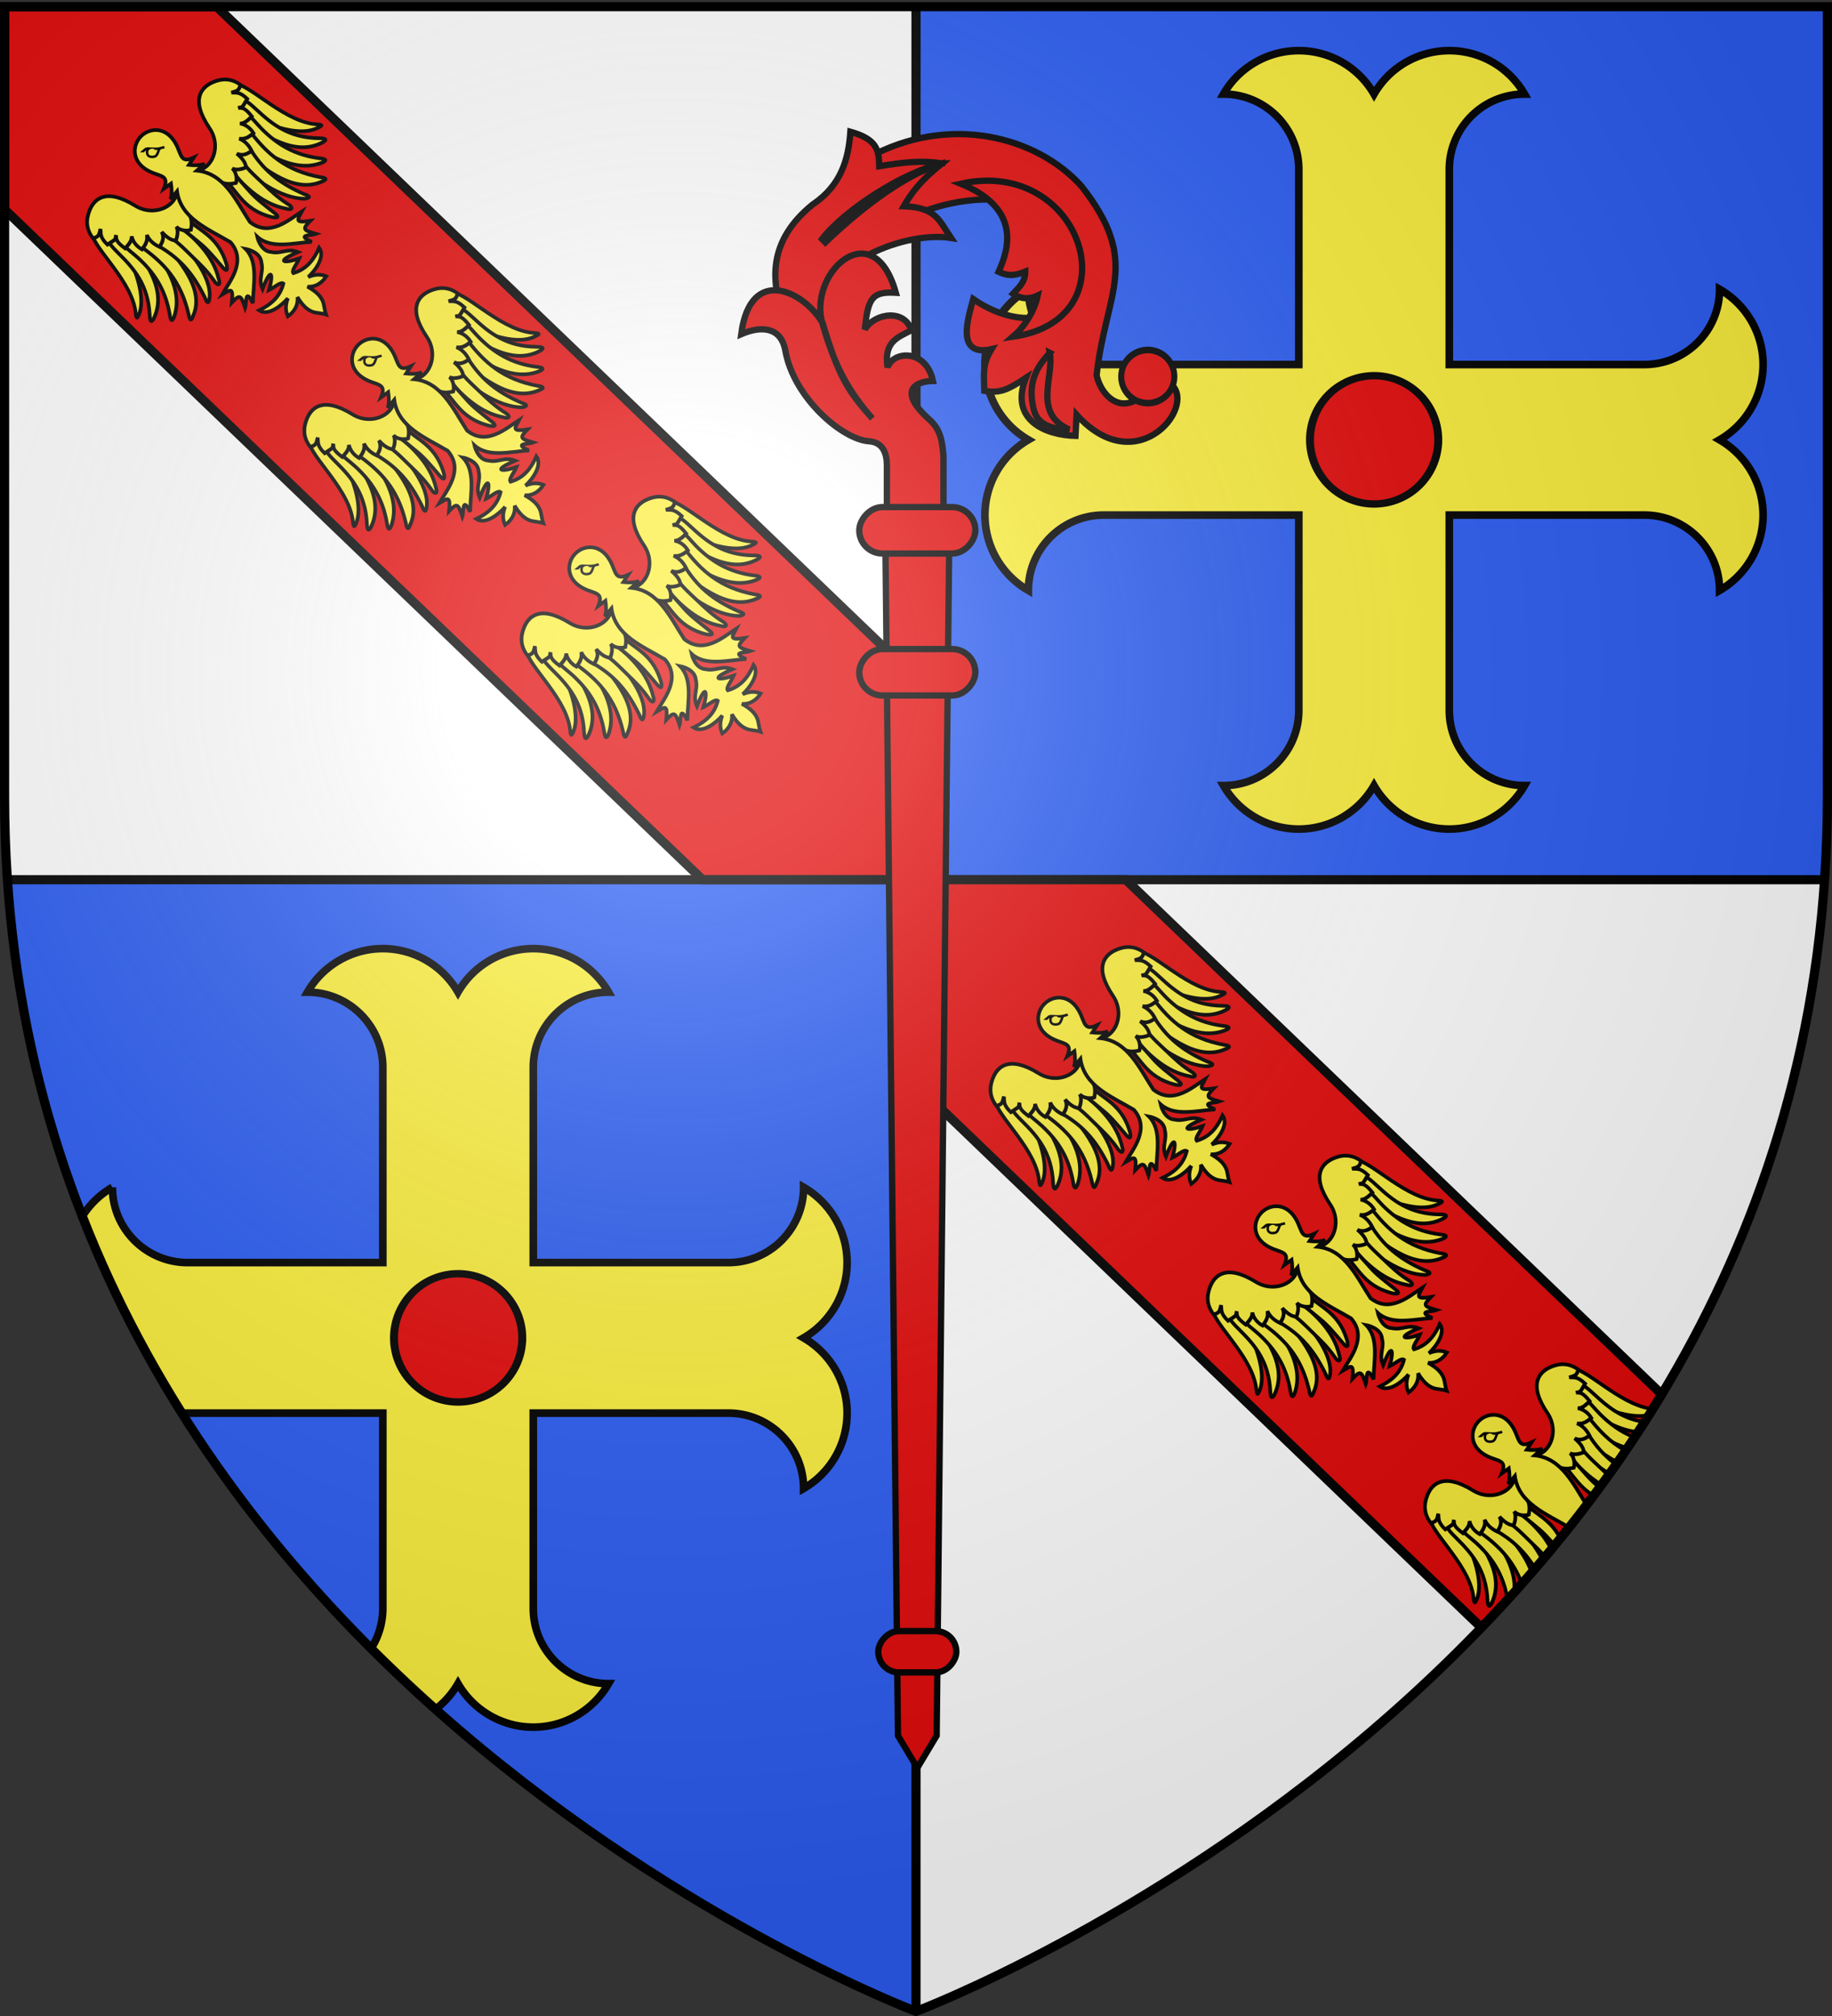<svg xmlns="http://www.w3.org/2000/svg" xmlns:xlink="http://www.w3.org/1999/xlink" width="600" height="660" version="1.0"><rect width="100%" height="100%" fill="#333333" stroke="none"/><desc>Flag of Canton of Valais (Wallis)</desc><defs><radialGradient xlink:href="#a" id="d" cx="221.445" cy="226.331" r="300" fx="221.445" fy="226.331" gradientTransform="matrix(1.353 0 0 1.349 -77.63 -85.747)" gradientUnits="userSpaceOnUse"/><linearGradient id="a"><stop offset="0" style="stop-color:white;stop-opacity:.314"/><stop offset=".19" style="stop-color:white;stop-opacity:.251"/><stop offset=".6" style="stop-color:#6b6b6b;stop-opacity:.125"/><stop offset="1" style="stop-color:black;stop-opacity:.125"/></linearGradient></defs><g style="display:inline"><path d="M300 2.188V288h297.563c.61-8.916.937-18.002.937-27.281V2.188z" style="fill:#2b5df2;fill-opacity:1;fill-rule:evenodd;stroke:none"/><path d="M2.438 288C20.604 553.343 300 658.5 300 658.5V288z" style="fill:#2b5df2;fill-opacity:1;stroke:none"/><path d="M597.563 288C579.396 553.343 300 658.5 300 658.5V288z" style="fill:#fff;fill-opacity:1;stroke:none"/><path d="M300 2.188V288H2.438a399 399 0 0 1-.938-27.281V2.188z" style="fill:#fff;fill-opacity:1;fill-rule:evenodd;stroke:none"/><path d="M1.5 2.188v66.375L230.094 288H300v-65.969L70.969 2.188z" style="fill:#e20909;fill-opacity:1;stroke:#000;stroke-opacity:1;stroke-width:3;stroke-miterlimit:4;stroke-dasharray:none"/><path d="M298.5 1.5h3v657h-3z" style="fill:#000;fill-opacity:1;stroke:none"/><path d="M-289.5 2.438h3v595.126h-3z" style="fill:#000;fill-opacity:1;stroke:none" transform="rotate(-90)"/><g id="b" style="fill:#fcef3c"><g style="stroke-width:8.55;stroke-miterlimit:4;stroke-dasharray:none;fill:#fcef3c"><path d="M64.753 130.195c-30.57 18.186-18.842 136.546-66.38 198.156-6.59 8.94-20.31 20.336-1.886 13.52C57.22 319.605 106.65 185.46 99.882 119.85c-5.265.003-14.913-.358-20.226.01-8.797 3.445-6.105 6.89-14.903 10.337z" style="fill:#fcef3c;fill-opacity:1;fill-rule:evenodd;stroke:#000;stroke-width:8.55;stroke-linecap:butt;stroke-linejoin:miter;stroke-miterlimit:4;stroke-opacity:1;stroke-dasharray:none" transform="rotate(-46.17 201.208 -27.179)scale(.137 .144)"/><path d="M76.119 164.731c-7.352 12.734-7.879 33.016-8.16 47.917-.903 48.047-4.61 97.353-55.148 148.135-11.749 11.889-9.785 15.11 3.797 10.938 81.06-27.275 79.942-129.285 105.83-186.346-1.95-12.183-.825-24.016-8.719-31.72-5.233.578-10.455.547-15.695 1.492-8.37 4.384-13.536 5.2-21.905 9.584z" style="fill:#fcef3c;fill-opacity:1;fill-rule:evenodd;stroke:#000;stroke-width:8.55;stroke-linecap:butt;stroke-linejoin:miter;stroke-miterlimit:4;stroke-opacity:1;stroke-dasharray:none" transform="rotate(-46.17 201.208 -27.179)scale(.137 .144)"/><path d="M91.595 194.577c-3.159 22.158.525 39.568.894 57.793.944 46.488-7.925 92.412-45.346 140.23-10.372 12.47-8.206 15.42 4.579 10.259 73.843-32.845 81.052-136.337 90.795-193.627-2.896-11.618-8.027-22.702-16.299-29.494-5.012.992-10.062 1.396-15.05 2.744-7.728 4.934-11.845 7.16-19.573 12.095z" style="fill:#fcef3c;fill-opacity:1;fill-rule:evenodd;stroke:#000;stroke-width:8.55;stroke-linecap:butt;stroke-linejoin:miter;stroke-miterlimit:4;stroke-opacity:1;stroke-dasharray:none" transform="rotate(-46.17 201.208 -27.179)scale(.137 .144)"/><path d="M115.9 234.22c10.976 65.466 8.65 122.453-36.955 188.818-9.779 12.397-7.597 15.214 4.715 9.868 72.87-23.87 73.06-132.436 81.096-188.436-3.111-11.232-3.871-21.89-12.092-28.29-4.852 1.091-9.757 1.612-14.578 3.05z" style="fill:#fcef3c;fill-opacity:1;fill-rule:evenodd;stroke:#000;stroke-width:8.55;stroke-linecap:butt;stroke-linejoin:miter;stroke-miterlimit:4;stroke-opacity:1;stroke-dasharray:none" transform="rotate(-46.17 201.208 -27.179)scale(.137 .144)"/><path d="M145.385 260.455c15.012 55.57 13.138 101.07-10.532 162.66-7.305 13.998-4.638 16.36 6.467 8.821 41.415-28.883 53.113-118.47 47.607-172.4-3.97-15.127-9.324-17.62-23.427-23.653-4.565 1.974-9.288 3.397-13.757 5.705-5.492 7.963-8.916 6.526-6.358 18.867z" style="fill:#fcef3c;fill-opacity:1;fill-rule:evenodd;stroke:#000;stroke-width:8.55;stroke-linecap:butt;stroke-linejoin:miter;stroke-miterlimit:4;stroke-opacity:1;stroke-dasharray:none" transform="rotate(-46.17 201.208 -27.179)scale(.137 .144)"/><path d="M177.878 259.733c8.602 25.74 6.6 52.31 6.524 81.046-.055 21.311.027 43.802-4.9 68.04-5.816 22.334 5.082 18.525 9.785 8.441 30.113-43.94 31.462-95.718 26.351-151-.329-7.855 4.722-17.086-18.13-31.568-17.735 4.665-24.927 9.1-19.63 25.041z" style="fill:#fcef3c;fill-opacity:1;fill-rule:evenodd;stroke:#000;stroke-width:8.55;stroke-linecap:butt;stroke-linejoin:miter;stroke-miterlimit:4;stroke-opacity:1;stroke-dasharray:none" transform="rotate(-46.17 201.208 -27.179)scale(.137 .144)"/><path d="M207.92 258.691c10.728 21.195 9.548 42.77 12.286 70.283 2.11 21.206-.937 46.28-3.376 70.893-3.516 22.81 4.206 16.516 10.592 7.404 39.845-66.349 6.106-104.47 14.663-158.702-4.382-9.942-7.91-23.271-29.16-7.13z" style="fill:#fcef3c;fill-opacity:1;fill-rule:evenodd;stroke:#000;stroke-width:8.55;stroke-linecap:butt;stroke-linejoin:miter;stroke-miterlimit:4;stroke-opacity:1;stroke-dasharray:none" transform="rotate(-46.17 201.208 -27.179)scale(.137 .144)"/><path d="M289.72 190.31c-27.501 52.036-99.653 28.874-111.944-25.44-17.956-79.347-58.478-77.644-84.068-67.718-21.95 8.514-37.906 23.431-41.978 49.233 13.746 9.08 18.711 2.338 28.213-2.004-7.585 8.55-15.145 11.38-15.35 35.77 28.439 6.72 20.69 4.391 30.65-.634-8.172 7.533-11.045 11.614-7.985 35.522 21.116.374 27.312-3.604 31.928-8.231-8.225 11.838-8.984 25.516-5.752 37.466 16.706-1.374 25.44-4.8 33.175-14.758-4.877 11.515-5.19 24.305.254 39.495 13.844-1.978 24.484-6.584 29.48-19.737-.982 17.231.958 28.616 8.712 36.906 10.013-4.396 21.7-11.502 24.527-21.338-1.09 13.167 11.089 25.809 18.649 29.153 9.76-5.926 20.85-14.743 23.868-28.005 20.713-22.69 15.824-22.662 55.8-14.525-3.335-18.006-9.912-46.141-18.18-61.155z" style="fill:#fcef3c;fill-opacity:1;fill-rule:evenodd;stroke:#000;stroke-width:8.55;stroke-linecap:butt;stroke-linejoin:miter;stroke-miterlimit:4;stroke-opacity:1;stroke-dasharray:none" transform="rotate(-46.17 201.208 -27.179)scale(.137 .144)"/></g><g style="stroke-width:8.55;stroke-miterlimit:4;stroke-dasharray:none;fill:#fcef3c"><path d="M64.753 130.195c-30.57 18.186-18.842 136.546-66.38 198.156-6.59 8.94-20.31 20.336-1.886 13.52C62.327 322.16 106.65 185.46 99.882 119.85c-5.265.003-14.913-.358-20.226.01-8.797 3.445-6.105 6.89-14.903 10.337z" style="fill:#fcef3c;fill-opacity:1;fill-rule:evenodd;stroke:#000;stroke-width:8.55;stroke-linecap:butt;stroke-linejoin:miter;stroke-miterlimit:4;stroke-opacity:1;stroke-dasharray:none" transform="rotate(133.83 53.511 67.89)scale(.137 -.144)"/><path d="M76.119 164.731c-7.352 12.734-7.879 33.016-8.16 47.917-.903 48.047-4.61 97.353-55.148 148.135-11.749 11.889-9.785 15.11 3.797 10.938 81.06-27.275 79.942-129.285 105.83-186.346-1.95-12.183-.825-24.016-8.719-31.72-5.233.578-10.455.547-15.695 1.492-8.37 4.384-13.536 5.2-21.905 9.584z" style="fill:#fcef3c;fill-opacity:1;fill-rule:evenodd;stroke:#000;stroke-width:8.55;stroke-linecap:butt;stroke-linejoin:miter;stroke-miterlimit:4;stroke-opacity:1;stroke-dasharray:none" transform="rotate(133.83 53.511 67.89)scale(.137 -.144)"/><path d="M91.595 194.577c-3.159 22.158.525 39.568.894 57.793.944 46.488-7.925 92.412-45.346 140.23-10.372 12.47-8.206 15.42 4.579 10.259 73.843-32.845 81.052-136.337 90.795-193.627-2.896-11.618-8.027-22.702-16.299-29.494-5.012.992-10.062 1.396-15.05 2.744-7.728 4.934-11.845 7.16-19.573 12.095z" style="fill:#fcef3c;fill-opacity:1;fill-rule:evenodd;stroke:#000;stroke-width:8.55;stroke-linecap:butt;stroke-linejoin:miter;stroke-miterlimit:4;stroke-opacity:1;stroke-dasharray:none" transform="rotate(133.83 53.511 67.89)scale(.137 -.144)"/><path d="M115.9 234.22c10.976 65.466 8.65 122.453-36.955 188.818-9.779 12.397-7.597 15.214 4.715 9.868 74.147-28.977 73.06-132.436 81.096-188.436-3.111-11.232-3.871-21.89-12.092-28.29-4.852 1.091-9.757 1.612-14.578 3.05z" style="fill:#fcef3c;fill-opacity:1;fill-rule:evenodd;stroke:#000;stroke-width:8.55;stroke-linecap:butt;stroke-linejoin:miter;stroke-miterlimit:4;stroke-opacity:1;stroke-dasharray:none" transform="rotate(133.83 53.511 67.89)scale(.137 -.144)"/><path d="M145.385 260.455c15.012 55.57 13.138 101.07-10.532 162.66-7.305 13.998-4.638 16.36 6.467 8.821 38.862-37.819 53.113-118.47 47.607-172.4-3.97-15.127-9.324-17.62-23.427-23.653-4.565 1.974-9.288 3.397-13.757 5.705-5.492 7.963-8.916 6.526-6.358 18.867z" style="fill:#fcef3c;fill-opacity:1;fill-rule:evenodd;stroke:#000;stroke-width:8.55;stroke-linecap:butt;stroke-linejoin:miter;stroke-miterlimit:4;stroke-opacity:1;stroke-dasharray:none" transform="rotate(133.83 53.511 67.89)scale(.137 -.144)"/><path d="M177.878 259.733c8.602 25.74 6.6 52.31 6.524 81.046-.055 21.311.027 43.802-4.9 68.04-5.816 22.334 5.082 18.525 9.785 8.441 30.113-43.94 31.462-95.718 26.351-151-.329-7.855 4.722-17.086-18.13-31.568-17.735 4.665-24.927 9.1-19.63 25.041z" style="fill:#fcef3c;fill-opacity:1;fill-rule:evenodd;stroke:#000;stroke-width:8.55;stroke-linecap:butt;stroke-linejoin:miter;stroke-miterlimit:4;stroke-opacity:1;stroke-dasharray:none" transform="rotate(133.83 53.511 67.89)scale(.137 -.144)"/><path d="M207.92 258.691c10.728 21.195 9.548 42.77 12.286 70.283 2.11 21.206-.937 46.28-3.376 70.893-3.516 22.81 4.206 16.516 10.592 7.404 39.845-66.349 6.106-104.47 14.663-158.702-4.382-9.942-7.91-23.271-29.16-7.13z" style="fill:#fcef3c;fill-opacity:1;fill-rule:evenodd;stroke:#000;stroke-width:8.55;stroke-linecap:butt;stroke-linejoin:miter;stroke-miterlimit:4;stroke-opacity:1;stroke-dasharray:none" transform="rotate(133.83 53.511 67.89)scale(.137 -.144)"/><path d="M289.72 190.31c-27.501 52.036-99.653 28.874-111.944-25.44-17.956-79.347-58.478-77.644-84.068-67.718-21.95 8.514-37.906 23.431-41.978 49.233 13.746 9.08 18.711 2.338 28.213-2.004-7.585 8.55-15.145 11.38-15.35 35.77 28.439 6.72 20.69 4.391 30.65-.634-8.172 7.533-11.045 11.614-7.985 35.522 21.116.374 27.312-3.604 31.928-8.231-8.225 11.838-8.984 25.516-5.752 37.466 16.706-1.374 25.44-4.8 33.175-14.758-4.877 11.515-5.19 24.305.254 39.495 13.844-1.978 24.484-6.584 29.48-19.737-.982 17.231.958 28.616 8.712 36.906 10.013-4.396 21.7-11.502 24.527-21.338-1.09 13.167 11.089 25.809 18.649 29.153 9.76-5.926 20.85-14.743 23.868-28.005 20.713-22.69 15.824-22.662 55.8-14.525-3.335-18.006-9.912-46.141-18.18-61.155z" style="fill:#fcef3c;fill-opacity:1;fill-rule:evenodd;stroke:#000;stroke-width:8.55;stroke-linecap:butt;stroke-linejoin:miter;stroke-miterlimit:4;stroke-opacity:1;stroke-dasharray:none" transform="rotate(133.83 53.511 67.89)scale(.137 -.144)"/></g><path d="M-76.27 268.586c0-3.57 2.798-7.276 7.848-6.695 5.31.611 7.384 4.937 9.446-.383l.522 2.834c1-.76 2.71-2.198 3.434-3.812l-.27 3.37c7.1-5.572 15.874-1.85 24.162.094 8.227-.735 8.727-9.422 9.907-14.29.836 2.865.809 4.649 4.115.339-.024 3.84.396 3.836 4.355 1.76-.649 1.387-4.829 4.877.764 2.87-4.114 4.42-7.952 11-14.064 11.155 0 0 4.153 2.768 6.824.395 2.931-1.826 2.738-4.534 6.294-6.022-3.144 7.469-.802 6.127 1.765 1.234.705 1.827.817 4.677 1.923 4.788 1.838-3.256 2.198-6.8.335-11.844 3.51.608 4.26 6.21 4.08 9.378.741-1.803 1.958-3.418 4.08-4.259.519 2.598-.112 5.127-2.102 6.725 3.144-.86 5.31-.8 7.086.032 1.074.503 2.15 1.588 3.634 2.331-1.485.743-2.56 1.828-3.634 2.332-1.777.832-3.942.89-7.086.031 1.99 1.598 2.62 4.127 2.102 6.725-2.122-.841-3.339-2.456-4.08-4.259.18 3.168-.57 8.77-4.08 9.378 1.863-5.043 1.503-8.587-.335-11.844-1.106.111-1.218 2.962-1.923 4.788-2.567-4.893-4.91-6.234-1.765 1.235-3.556-1.489-3.363-4.197-6.294-6.023-2.671-2.372-6.824.395-6.824.395 6.112.155 9.95 6.735 14.064 11.155-5.593-2.006-1.413 1.483-.764 2.871-3.96-2.076-4.38-2.08-4.355 1.76-3.306-4.31-3.279-2.527-4.115.338-1.18-4.868-1.68-13.555-9.907-14.29-8.288 1.945-17.062 5.666-24.161.095l.269 3.37c-.723-1.614-2.434-3.052-3.434-3.813l-.522 2.835c-2.062-5.32-4.136-.995-9.446-.384-5.05.58-7.849-3.124-7.847-6.695z" style="fill:#fcef3c;fill-opacity:1;fill-rule:evenodd;stroke:#000;stroke-width:1.2;stroke-linecap:butt;stroke-linejoin:miter;stroke-miterlimit:4;stroke-opacity:1;stroke-dasharray:none" transform="rotate(43.83 213.852 431.282)"/><g style="stroke-width:8.55;stroke-miterlimit:4;stroke-dasharray:none;fill:#fcef3c"><path d="M282.637 91.79c5.483.586 7.78-.601 12.433 3.717 8.4 9.206 14.09 15.79 20.014 19.19 3.74 2.145 6.608 3.708 9.515 5.424-1.216-.66-6.902-4.09-9.644-5.37-4.764-.656-15.59 8.01-22.359 4.48-10.9-5.688-14.837-17.385 2.152-23.572-.197-1.455-5.154-3.743-12.111-3.869z" style="fill:#fcef3c;fill-opacity:1;fill-rule:evenodd;stroke:#000;stroke-width:5.7;stroke-linecap:butt;stroke-linejoin:miter;stroke-miterlimit:4;stroke-opacity:1;stroke-dasharray:none" transform="rotate(-46.17 201.04 -27.573)scale(.137 .144)"/><path d="M293.657 113.087c-3.766-1.501-5.433-5.401-3.72-8.705 1.711-3.303 6.728-5.76 9.923-3.264 3.057 2.388 5.388 5.458 3.721 8.705-1.658 3.23-5.925 4.705-9.66 3.364" style="fill:#fcef3c;fill-opacity:1;fill-rule:evenodd;stroke:none" transform="rotate(-46.17 201.04 -27.573)scale(.137 .144)"/></g></g><use xlink:href="#b" width="600" height="660" transform="translate(-71.14 -68.292)"/><use xlink:href="#b" width="600" height="660" transform="translate(71.14 68.292)"/><path d="M300 288v67.094l185.156 177.75c21.371-22.207 41.678-47.59 59.063-76.375L368.719 288z" style="fill:#e20909;fill-opacity:1;stroke:#000;stroke-opacity:1;stroke-width:3;stroke-miterlimit:4;stroke-dasharray:none"/><g id="c" style="fill:#fcef3c"><g style="stroke-width:8.55;stroke-miterlimit:4;stroke-dasharray:none;fill:#fcef3c"><path d="M64.753 130.195c-30.57 18.186-18.842 136.546-66.38 198.156-6.59 8.94-20.31 20.336-1.886 13.52C57.22 319.605 106.65 185.46 99.882 119.85c-5.265.003-14.913-.358-20.226.01-8.797 3.445-6.105 6.89-14.903 10.337z" style="fill:#fcef3c;fill-opacity:1;fill-rule:evenodd;stroke:#000;stroke-width:8.55;stroke-linecap:butt;stroke-linejoin:miter;stroke-miterlimit:4;stroke-opacity:1;stroke-dasharray:none" transform="rotate(-46.17 682.334 -232.248)scale(.137 .144)"/><path d="M76.119 164.731c-7.352 12.734-7.879 33.016-8.16 47.917-.903 48.047-4.61 97.353-55.148 148.135-11.749 11.889-9.785 15.11 3.797 10.938 81.06-27.275 79.942-129.285 105.83-186.346-1.95-12.183-.825-24.016-8.719-31.72-5.233.578-10.455.547-15.695 1.492-8.37 4.384-13.536 5.2-21.905 9.584z" style="fill:#fcef3c;fill-opacity:1;fill-rule:evenodd;stroke:#000;stroke-width:8.55;stroke-linecap:butt;stroke-linejoin:miter;stroke-miterlimit:4;stroke-opacity:1;stroke-dasharray:none" transform="rotate(-46.17 682.334 -232.248)scale(.137 .144)"/><path d="M91.595 194.577c-3.159 22.158.525 39.568.894 57.793.944 46.488-7.925 92.412-45.346 140.23-10.372 12.47-8.206 15.42 4.579 10.259 73.843-32.845 81.052-136.337 90.795-193.627-2.896-11.618-8.027-22.702-16.299-29.494-5.012.992-10.062 1.396-15.05 2.744-7.728 4.934-11.845 7.16-19.573 12.095z" style="fill:#fcef3c;fill-opacity:1;fill-rule:evenodd;stroke:#000;stroke-width:8.55;stroke-linecap:butt;stroke-linejoin:miter;stroke-miterlimit:4;stroke-opacity:1;stroke-dasharray:none" transform="rotate(-46.17 682.334 -232.248)scale(.137 .144)"/><path d="M115.9 234.22c10.976 65.466 8.65 122.453-36.955 188.818-9.779 12.397-7.597 15.214 4.715 9.868 72.87-23.87 73.06-132.436 81.096-188.436-3.111-11.232-3.871-21.89-12.092-28.29-4.852 1.091-9.757 1.612-14.578 3.05z" style="fill:#fcef3c;fill-opacity:1;fill-rule:evenodd;stroke:#000;stroke-width:8.55;stroke-linecap:butt;stroke-linejoin:miter;stroke-miterlimit:4;stroke-opacity:1;stroke-dasharray:none" transform="rotate(-46.17 682.334 -232.248)scale(.137 .144)"/><path d="M145.385 260.455c15.012 55.57 13.138 101.07-10.532 162.66-7.305 13.998-4.638 16.36 6.467 8.821 41.415-28.883 53.113-118.47 47.607-172.4-3.97-15.127-9.324-17.62-23.427-23.653-4.565 1.974-9.288 3.397-13.757 5.705-5.492 7.963-8.916 6.526-6.358 18.867z" style="fill:#fcef3c;fill-opacity:1;fill-rule:evenodd;stroke:#000;stroke-width:8.55;stroke-linecap:butt;stroke-linejoin:miter;stroke-miterlimit:4;stroke-opacity:1;stroke-dasharray:none" transform="rotate(-46.17 682.334 -232.248)scale(.137 .144)"/><path d="M177.878 259.733c8.602 25.74 6.6 52.31 6.524 81.046-.055 21.311.027 43.802-4.9 68.04-5.816 22.334 5.082 18.525 9.785 8.441 30.113-43.94 31.462-95.718 26.351-151-.329-7.855 4.722-17.086-18.13-31.568-17.735 4.665-24.927 9.1-19.63 25.041z" style="fill:#fcef3c;fill-opacity:1;fill-rule:evenodd;stroke:#000;stroke-width:8.55;stroke-linecap:butt;stroke-linejoin:miter;stroke-miterlimit:4;stroke-opacity:1;stroke-dasharray:none" transform="rotate(-46.17 682.334 -232.248)scale(.137 .144)"/><path d="M207.92 258.691c10.728 21.195 9.548 42.77 12.286 70.283 2.11 21.206-.937 46.28-3.376 70.893-3.516 22.81 4.206 16.516 10.592 7.404 39.845-66.349 6.106-104.47 14.663-158.702-4.382-9.942-7.91-23.271-29.16-7.13z" style="fill:#fcef3c;fill-opacity:1;fill-rule:evenodd;stroke:#000;stroke-width:8.55;stroke-linecap:butt;stroke-linejoin:miter;stroke-miterlimit:4;stroke-opacity:1;stroke-dasharray:none" transform="rotate(-46.17 682.334 -232.248)scale(.137 .144)"/><path d="M289.72 190.31c-27.501 52.036-99.653 28.874-111.944-25.44-17.956-79.347-58.478-77.644-84.068-67.718-21.95 8.514-37.906 23.431-41.978 49.233 13.746 9.08 18.711 2.338 28.213-2.004-7.585 8.55-15.145 11.38-15.35 35.77 28.439 6.72 20.69 4.391 30.65-.634-8.172 7.533-11.045 11.614-7.985 35.522 21.116.374 27.312-3.604 31.928-8.231-8.225 11.838-8.984 25.516-5.752 37.466 16.706-1.374 25.44-4.8 33.175-14.758-4.877 11.515-5.19 24.305.254 39.495 13.844-1.978 24.484-6.584 29.48-19.737-.982 17.231.958 28.616 8.712 36.906 10.013-4.396 21.7-11.502 24.527-21.338-1.09 13.167 11.089 25.809 18.649 29.153 9.76-5.926 20.85-14.743 23.868-28.005 20.713-22.69 15.824-22.662 55.8-14.525-3.335-18.006-9.912-46.141-18.18-61.155z" style="fill:#fcef3c;fill-opacity:1;fill-rule:evenodd;stroke:#000;stroke-width:8.55;stroke-linecap:butt;stroke-linejoin:miter;stroke-miterlimit:4;stroke-opacity:1;stroke-dasharray:none" transform="rotate(-46.17 682.334 -232.248)scale(.137 .144)"/></g><g style="stroke-width:8.55;stroke-miterlimit:4;stroke-dasharray:none;fill:#fcef3c"><path d="M64.753 130.195c-30.57 18.186-18.842 136.546-66.38 198.156-6.59 8.94-20.31 20.336-1.886 13.52C62.327 322.16 106.65 185.46 99.882 119.85c-5.265.003-14.913-.358-20.226.01-8.797 3.445-6.105 6.89-14.903 10.337z" style="fill:#fcef3c;fill-opacity:1;fill-rule:evenodd;stroke:#000;stroke-width:8.55;stroke-linecap:butt;stroke-linejoin:miter;stroke-miterlimit:4;stroke-opacity:1;stroke-dasharray:none" transform="rotate(133.83 140.917 272.958)scale(.137 -.144)"/><path d="M76.119 164.731c-7.352 12.734-7.879 33.016-8.16 47.917-.903 48.047-4.61 97.353-55.148 148.135-11.749 11.889-9.785 15.11 3.797 10.938 81.06-27.275 79.942-129.285 105.83-186.346-1.95-12.183-.825-24.016-8.719-31.72-5.233.578-10.455.547-15.695 1.492-8.37 4.384-13.536 5.2-21.905 9.584z" style="fill:#fcef3c;fill-opacity:1;fill-rule:evenodd;stroke:#000;stroke-width:8.55;stroke-linecap:butt;stroke-linejoin:miter;stroke-miterlimit:4;stroke-opacity:1;stroke-dasharray:none" transform="rotate(133.83 140.917 272.958)scale(.137 -.144)"/><path d="M91.595 194.577c-3.159 22.158.525 39.568.894 57.793.944 46.488-7.925 92.412-45.346 140.23-10.372 12.47-8.206 15.42 4.579 10.259 73.843-32.845 81.052-136.337 90.795-193.627-2.896-11.618-8.027-22.702-16.299-29.494-5.012.992-10.062 1.396-15.05 2.744-7.728 4.934-11.845 7.16-19.573 12.095z" style="fill:#fcef3c;fill-opacity:1;fill-rule:evenodd;stroke:#000;stroke-width:8.55;stroke-linecap:butt;stroke-linejoin:miter;stroke-miterlimit:4;stroke-opacity:1;stroke-dasharray:none" transform="rotate(133.83 140.917 272.958)scale(.137 -.144)"/><path d="M115.9 234.22c10.976 65.466 8.65 122.453-36.955 188.818-9.779 12.397-7.597 15.214 4.715 9.868 74.147-28.977 73.06-132.436 81.096-188.436-3.111-11.232-3.871-21.89-12.092-28.29-4.852 1.091-9.757 1.612-14.578 3.05z" style="fill:#fcef3c;fill-opacity:1;fill-rule:evenodd;stroke:#000;stroke-width:8.55;stroke-linecap:butt;stroke-linejoin:miter;stroke-miterlimit:4;stroke-opacity:1;stroke-dasharray:none" transform="rotate(133.83 140.917 272.958)scale(.137 -.144)"/><path d="M145.385 260.455c15.012 55.57 13.138 101.07-10.532 162.66-7.305 13.998-4.638 16.36 6.467 8.821 38.862-37.819 53.113-118.47 47.607-172.4-3.97-15.127-9.324-17.62-23.427-23.653-4.565 1.974-9.288 3.397-13.757 5.705-5.492 7.963-8.916 6.526-6.358 18.867z" style="fill:#fcef3c;fill-opacity:1;fill-rule:evenodd;stroke:#000;stroke-width:8.55;stroke-linecap:butt;stroke-linejoin:miter;stroke-miterlimit:4;stroke-opacity:1;stroke-dasharray:none" transform="rotate(133.83 140.917 272.958)scale(.137 -.144)"/><path d="M177.878 259.733c8.602 25.74 6.6 52.31 6.524 81.046-.055 21.311.027 43.802-4.9 68.04-5.816 22.334 5.082 18.525 9.785 8.441 30.113-43.94 31.462-95.718 26.351-151-.329-7.855 4.722-17.086-18.13-31.568-17.735 4.665-24.927 9.1-19.63 25.041z" style="fill:#fcef3c;fill-opacity:1;fill-rule:evenodd;stroke:#000;stroke-width:8.55;stroke-linecap:butt;stroke-linejoin:miter;stroke-miterlimit:4;stroke-opacity:1;stroke-dasharray:none" transform="rotate(133.83 140.917 272.958)scale(.137 -.144)"/><path d="M207.92 258.691c10.728 21.195 9.548 42.77 12.286 70.283 2.11 21.206-.937 46.28-3.376 70.893-3.516 22.81 4.206 16.516 10.592 7.404 39.845-66.349 6.106-104.47 14.663-158.702-4.382-9.942-7.91-23.271-29.16-7.13z" style="fill:#fcef3c;fill-opacity:1;fill-rule:evenodd;stroke:#000;stroke-width:8.55;stroke-linecap:butt;stroke-linejoin:miter;stroke-miterlimit:4;stroke-opacity:1;stroke-dasharray:none" transform="rotate(133.83 140.917 272.958)scale(.137 -.144)"/><path d="M289.72 190.31c-27.501 52.036-99.653 28.874-111.944-25.44-17.956-79.347-58.478-77.644-84.068-67.718-21.95 8.514-37.906 23.431-41.978 49.233 13.746 9.08 18.711 2.338 28.213-2.004-7.585 8.55-15.145 11.38-15.35 35.77 28.439 6.72 20.69 4.391 30.65-.634-8.172 7.533-11.045 11.614-7.985 35.522 21.116.374 27.312-3.604 31.928-8.231-8.225 11.838-8.984 25.516-5.752 37.466 16.706-1.374 25.44-4.8 33.175-14.758-4.877 11.515-5.19 24.305.254 39.495 13.844-1.978 24.484-6.584 29.48-19.737-.982 17.231.958 28.616 8.712 36.906 10.013-4.396 21.7-11.502 24.527-21.338-1.09 13.167 11.089 25.809 18.649 29.153 9.76-5.926 20.85-14.743 23.868-28.005 20.713-22.69 15.824-22.662 55.8-14.525-3.335-18.006-9.912-46.141-18.18-61.155z" style="fill:#fcef3c;fill-opacity:1;fill-rule:evenodd;stroke:#000;stroke-width:8.55;stroke-linecap:butt;stroke-linejoin:miter;stroke-miterlimit:4;stroke-opacity:1;stroke-dasharray:none" transform="rotate(133.83 140.917 272.958)scale(.137 -.144)"/></g><path d="M-76.27 268.586c0-3.57 2.798-7.276 7.848-6.695 5.31.611 7.384 4.937 9.446-.383l.522 2.834c1-.76 2.71-2.198 3.434-3.812l-.27 3.37c7.1-5.572 15.874-1.85 24.162.094 8.227-.735 8.727-9.422 9.907-14.29.836 2.865.809 4.649 4.115.339-.024 3.84.396 3.836 4.355 1.76-.649 1.387-4.829 4.877.764 2.87-4.114 4.42-7.952 11-14.064 11.155 0 0 4.153 2.768 6.824.395 2.931-1.826 2.738-4.534 6.294-6.022-3.144 7.469-.802 6.127 1.765 1.234.705 1.827.817 4.677 1.923 4.788 1.838-3.256 2.198-6.8.335-11.844 3.51.608 4.26 6.21 4.08 9.378.741-1.803 1.958-3.418 4.08-4.259.519 2.598-.112 5.127-2.102 6.725 3.144-.86 5.31-.8 7.086.032 1.074.503 2.15 1.588 3.634 2.331-1.485.743-2.56 1.828-3.634 2.332-1.777.832-3.942.89-7.086.031 1.99 1.598 2.62 4.127 2.102 6.725-2.122-.841-3.339-2.456-4.08-4.259.18 3.168-.57 8.77-4.08 9.378 1.863-5.043 1.503-8.587-.335-11.844-1.106.111-1.218 2.962-1.923 4.788-2.567-4.893-4.91-6.234-1.765 1.235-3.556-1.489-3.363-4.197-6.294-6.023-2.671-2.372-6.824.395-6.824.395 6.112.155 9.95 6.735 14.064 11.155-5.593-2.006-1.413 1.483-.764 2.871-3.96-2.076-4.38-2.08-4.355 1.76-3.306-4.31-3.279-2.527-4.115.338-1.18-4.868-1.68-13.555-9.907-14.29-8.288 1.945-17.062 5.666-24.161.095l.269 3.37c-.723-1.614-2.434-3.052-3.434-3.813l-.522 2.835c-2.062-5.32-4.136-.995-9.446-.384-5.05.58-7.849-3.124-7.847-6.695z" style="fill:#fcef3c;fill-opacity:1;fill-rule:evenodd;stroke:#000;stroke-width:1.2;stroke-linecap:butt;stroke-linejoin:miter;stroke-miterlimit:4;stroke-opacity:1;stroke-dasharray:none" transform="rotate(43.83 8.783 941.022)"/><g style="stroke-width:8.55;stroke-miterlimit:4;stroke-dasharray:none;fill:#fcef3c"><path d="M282.637 91.79c5.483.586 7.78-.601 12.433 3.717 8.4 9.206 14.09 15.79 20.014 19.19 3.74 2.145 6.608 3.708 9.515 5.424-1.216-.66-6.902-4.09-9.644-5.37-4.764-.656-15.59 8.01-22.359 4.48-10.9-5.688-14.837-17.385 2.152-23.572-.197-1.455-5.154-3.743-12.111-3.869z" style="fill:#fcef3c;fill-opacity:1;fill-rule:evenodd;stroke:#000;stroke-width:5.7;stroke-linecap:butt;stroke-linejoin:miter;stroke-miterlimit:4;stroke-opacity:1;stroke-dasharray:none" transform="rotate(-46.17 682.166 -232.642)scale(.137 .144)"/><path d="M293.657 113.087c-3.766-1.501-5.433-5.401-3.72-8.705 1.711-3.303 6.728-5.76 9.923-3.264 3.057 2.388 5.388 5.458 3.721 8.705-1.658 3.23-5.925 4.705-9.66 3.364" style="fill:#fcef3c;fill-opacity:1;fill-rule:evenodd;stroke:none" transform="rotate(-46.17 682.166 -232.642)scale(.137 .144)"/></g></g><use xlink:href="#c" width="600" height="660" transform="translate(-71.14 -68.292)"/><g style="fill:#fcef3c"><g style="stroke-width:8.55;stroke-miterlimit:4;stroke-dasharray:none;fill:#fcef3c"><path d="M64.753 130.195c-30.57 18.186-18.842 136.546-66.38 198.156-6.59 8.94-20.31 20.336-1.886 13.52C57.22 319.605 106.65 185.46 99.882 119.85c-5.265.003-14.913-.358-20.226.01-8.797 3.445-6.105 6.89-14.903 10.337z" style="fill:#fcef3c;fill-opacity:1;fill-rule:evenodd;stroke:#000;stroke-width:8.55;stroke-linecap:butt;stroke-linejoin:miter;stroke-miterlimit:4;stroke-opacity:1;stroke-dasharray:none" transform="rotate(-46.17 798.016 -281.555)scale(.137 .144)"/><path d="M76.119 164.731c-7.352 12.734-7.879 33.016-8.16 47.917-.903 48.047-4.61 97.353-55.148 148.135-11.749 11.889-9.785 15.11 3.797 10.938 81.06-27.275 79.942-129.285 105.83-186.346-1.95-12.183-.825-24.016-8.719-31.72-5.233.578-10.455.547-15.695 1.492-8.37 4.384-13.536 5.2-21.905 9.584z" style="fill:#fcef3c;fill-opacity:1;fill-rule:evenodd;stroke:#000;stroke-width:8.55;stroke-linecap:butt;stroke-linejoin:miter;stroke-miterlimit:4;stroke-opacity:1;stroke-dasharray:none" transform="rotate(-46.17 798.016 -281.555)scale(.137 .144)"/><path d="M91.595 194.577c-3.159 22.158.525 39.568.894 57.793.944 46.488-7.925 92.412-45.346 140.23l23.62-.725c56.174-40.83 62.923-130.715 71.754-182.643-2.896-11.618-8.027-22.702-16.299-29.494-5.012.992-10.062 1.396-15.05 2.744-7.728 4.934-11.845 7.16-19.573 12.095z" style="fill:#fcef3c;fill-opacity:1;fill-rule:evenodd;stroke:#000;stroke-width:8.55;stroke-linecap:butt;stroke-linejoin:miter;stroke-miterlimit:4;stroke-opacity:1;stroke-dasharray:none" transform="rotate(-46.17 798.016 -281.555)scale(.137 .144)"/><path d="M115.9 234.22c9.2 54.88 9.054 103.8-18.1 157.283l34.95-.903c24.646-43.607 26.452-107.425 32.006-146.13-3.111-11.232-3.871-21.89-12.092-28.29-4.852 1.091-9.757 1.612-14.578 3.05z" style="fill:#fcef3c;fill-opacity:1;fill-rule:evenodd;stroke:#000;stroke-width:8.55;stroke-linecap:butt;stroke-linejoin:miter;stroke-miterlimit:4;stroke-opacity:1;stroke-dasharray:none" transform="rotate(-46.17 798.016 -281.555)scale(.137 .144)"/><path d="M145.385 260.455c12.167 45.039 13.241 83.462.61 129.199l25.803.418c16.564-39.476 20.916-93.44 17.13-130.535-3.971-15.128-9.325-17.62-23.428-23.654-4.565 1.974-9.288 3.397-13.757 5.705-5.492 7.963-8.916 6.526-6.358 18.867z" style="fill:#fcef3c;fill-opacity:1;fill-rule:evenodd;stroke:#000;stroke-width:8.55;stroke-linecap:butt;stroke-linejoin:miter;stroke-miterlimit:4;stroke-opacity:1;stroke-dasharray:none" transform="rotate(-46.17 798.016 -281.555)scale(.137 .144)"/><path d="M177.878 259.733c8.602 25.74 6.6 52.31 6.524 81.046-.038 14.66-.01 29.878-1.594 45.839l22.508.311c14.365-36.738 14.3-77.642 10.322-120.668-.329-7.856 4.722-17.087-18.13-31.569-17.735 4.665-24.927 9.1-19.63 25.041z" style="fill:#fcef3c;fill-opacity:1;fill-rule:evenodd;stroke:#000;stroke-width:8.55;stroke-linecap:butt;stroke-linejoin:miter;stroke-miterlimit:4;stroke-opacity:1;stroke-dasharray:none" transform="rotate(-46.17 798.016 -281.555)scale(.137 .144)"/><path d="M207.92 258.691c10.728 21.195 9.548 42.77 12.286 70.283 1.673 16.808.105 36.045-1.831 55.557l21.496-2.83c19.016-51.424-5.181-86.26 2.214-133.132-4.382-9.942-7.91-23.271-29.16-7.13z" style="fill:#fcef3c;fill-opacity:1;fill-rule:evenodd;stroke:#000;stroke-width:8.55;stroke-linecap:butt;stroke-linejoin:miter;stroke-miterlimit:4;stroke-opacity:1;stroke-dasharray:none" transform="rotate(-46.17 798.016 -281.555)scale(.137 .144)"/><path d="M289.72 190.31c-27.501 52.036-99.653 28.874-111.944-25.44-17.956-79.347-58.478-77.644-84.068-67.718-21.95 8.514-37.906 23.431-41.978 49.233 13.746 9.08 18.711 2.338 28.213-2.004-7.585 8.55-15.145 11.38-15.35 35.77 28.439 6.72 20.69 4.391 30.65-.634-8.172 7.533-11.045 11.614-7.985 35.522 21.116.374 27.312-3.604 31.928-8.231-8.225 11.838-8.984 25.516-5.752 37.466 16.706-1.374 25.44-4.8 33.175-14.758-4.877 11.515-5.19 24.305.254 39.495 13.844-1.978 24.484-6.584 29.48-19.737-.982 17.231.958 28.616 8.712 36.906 10.013-4.396 21.7-11.502 24.527-21.338-1.09 13.167 11.089 25.809 18.649 29.153 9.76-5.926 20.85-14.743 23.868-28.005 20.713-22.69 15.824-22.662 55.8-14.525-3.335-18.006-9.912-46.141-18.18-61.155z" style="fill:#fcef3c;fill-opacity:1;fill-rule:evenodd;stroke:#000;stroke-width:8.55;stroke-linecap:butt;stroke-linejoin:miter;stroke-miterlimit:4;stroke-opacity:1;stroke-dasharray:none" transform="rotate(-46.17 798.016 -281.555)scale(.137 .144)"/></g><g style="stroke-width:8.55;stroke-miterlimit:4;stroke-dasharray:none;fill:#fcef3c"><path d="M64.753 130.195c-30.57 18.186-18.842 136.546-66.38 198.156l16.59 4.687c55.46-36.66 91.033-153.925 84.92-213.189-5.266.003-14.914-.358-20.227.01-8.797 3.445-6.105 6.89-14.903 10.337z" style="fill:#fcef3c;fill-opacity:1;fill-rule:evenodd;stroke:#000;stroke-width:8.55;stroke-linecap:butt;stroke-linejoin:miter;stroke-miterlimit:4;stroke-opacity:1;stroke-dasharray:none" transform="rotate(133.83 161.933 322.265)scale(.137 -.144)"/><path d="M76.119 164.731c-7.352 12.734-7.879 33.016-8.16 47.917-.766 40.788-3.553 82.483-35.296 125.218l26.18 6.809c39.609-42.334 43.317-114.606 63.594-159.3-1.95-12.183-.824-24.016-8.718-31.72-5.233.578-10.455.547-15.695 1.492-8.37 4.384-13.536 5.2-21.905 9.584z" style="fill:#fcef3c;fill-opacity:1;fill-rule:evenodd;stroke:#000;stroke-width:8.55;stroke-linecap:butt;stroke-linejoin:miter;stroke-miterlimit:4;stroke-opacity:1;stroke-dasharray:none" transform="rotate(133.83 161.933 322.265)scale(.137 -.144)"/><path d="M91.595 194.577c-3.159 22.158.525 39.568.894 57.793.634 31.198-3.153 62.142-17.022 93.574l29.663 6.25c25.41-44.805 30.824-104.367 37.387-142.962-2.896-11.618-8.027-22.702-16.299-29.494-5.012.992-10.062 1.396-15.05 2.744-7.728 4.934-11.845 7.16-19.573 12.095z" style="fill:#fcef3c;fill-opacity:1;fill-rule:evenodd;stroke:#000;stroke-width:8.55;stroke-linecap:butt;stroke-linejoin:miter;stroke-miterlimit:4;stroke-opacity:1;stroke-dasharray:none" transform="rotate(133.83 161.933 322.265)scale(.137 -.144)"/><path d="M115.9 234.22c6.854 40.886 8.521 78.465-2.303 117.086l33.001 5.684c12.154-38.592 13.838-82.414 18.158-112.52-3.111-11.232-3.871-21.89-12.092-28.29-4.852 1.091-9.757 1.612-14.578 3.05z" style="fill:#fcef3c;fill-opacity:1;fill-rule:evenodd;stroke:#000;stroke-width:8.55;stroke-linecap:butt;stroke-linejoin:miter;stroke-miterlimit:4;stroke-opacity:1;stroke-dasharray:none" transform="rotate(133.83 161.933 322.265)scale(.137 -.144)"/><path d="M145.385 260.455c9.205 34.076 12.061 64.366 7.435 96.901l26.15 4.905c9.975-34.536 13.017-72.756 9.957-102.724-3.97-15.128-9.324-17.62-23.427-23.654-4.565 1.974-9.288 3.397-13.757 5.705-5.492 7.963-8.916 6.526-6.358 18.867z" style="fill:#fcef3c;fill-opacity:1;fill-rule:evenodd;stroke:#000;stroke-width:8.55;stroke-linecap:butt;stroke-linejoin:miter;stroke-miterlimit:4;stroke-opacity:1;stroke-dasharray:none" transform="rotate(133.83 161.933 322.265)scale(.137 -.144)"/><path d="M177.878 259.733c8.602 25.74 6.6 52.31 6.524 81.046-.02 7.693-.022 15.54-.248 23.567l27.826 1.345c7.537-31.02 6.885-64.527 3.658-99.43-.329-7.856 4.722-17.087-18.13-31.569-17.735 4.665-24.927 9.1-19.63 25.041z" style="fill:#fcef3c;fill-opacity:1;fill-rule:evenodd;stroke:#000;stroke-width:8.55;stroke-linecap:butt;stroke-linejoin:miter;stroke-miterlimit:4;stroke-opacity:1;stroke-dasharray:none" transform="rotate(133.83 161.933 322.265)scale(.137 -.144)"/><path d="M207.92 258.691c10.728 21.195 9.548 42.77 12.286 70.283 1.162 11.675.76 24.522-.242 37.82l23.663 2.933c11.61-45.07-8.349-78.016-1.542-121.158-4.382-9.942-7.91-23.271-29.16-7.13z" style="fill:#fcef3c;fill-opacity:1;fill-rule:evenodd;stroke:#000;stroke-width:8.55;stroke-linecap:butt;stroke-linejoin:miter;stroke-miterlimit:4;stroke-opacity:1;stroke-dasharray:none" transform="rotate(133.83 161.933 322.265)scale(.137 -.144)"/><path d="M289.72 190.31c-27.501 52.036-99.653 28.874-111.944-25.44-17.956-79.347-58.478-77.644-84.068-67.718-21.95 8.514-37.906 23.431-41.978 49.233 13.746 9.08 18.711 2.338 28.213-2.004-7.585 8.55-15.145 11.38-15.35 35.77 28.439 6.72 20.69 4.391 30.65-.634-8.172 7.533-11.045 11.614-7.985 35.522 21.116.374 27.312-3.604 31.928-8.231-8.225 11.838-8.984 25.516-5.752 37.466 16.706-1.374 25.44-4.8 33.175-14.758-4.877 11.515-5.19 24.305.254 39.495 13.844-1.978 24.484-6.584 29.48-19.737-.982 17.231.958 28.616 8.712 36.906 10.013-4.396 21.7-11.502 24.527-21.338-1.09 13.167 11.089 25.809 18.649 29.153 9.76-5.926 20.85-14.743 23.868-28.005 20.713-22.69 15.824-22.662 55.8-14.525-3.335-18.006-9.912-46.141-18.18-61.155z" style="fill:#fcef3c;fill-opacity:1;fill-rule:evenodd;stroke:#000;stroke-width:8.55;stroke-linecap:butt;stroke-linejoin:miter;stroke-miterlimit:4;stroke-opacity:1;stroke-dasharray:none" transform="rotate(133.83 161.933 322.265)scale(.137 -.144)"/></g><path d="M-76.27 268.586c0-3.57 2.798-7.276 7.848-6.695 5.31.611 7.384 4.937 9.446-.383l.522 2.834c1-.76 2.71-2.198 3.434-3.812l-.27 3.37c7.1-5.572 15.874-1.85 24.162.094v9.184c-8.288 1.945-17.062 5.666-24.161.095l.269 3.37c-.723-1.614-2.434-3.052-3.434-3.813l-.522 2.835c-2.062-5.32-4.136-.995-9.446-.384-5.05.58-7.849-3.124-7.847-6.695z" style="fill:#fcef3c;fill-opacity:1;fill-rule:evenodd;stroke:#000;stroke-width:1.2;stroke-linecap:butt;stroke-linejoin:miter;stroke-miterlimit:4;stroke-opacity:1;stroke-dasharray:none" transform="rotate(43.83 -40.524 1063.584)"/><g style="stroke-width:8.55;stroke-miterlimit:4;stroke-dasharray:none;fill:#fcef3c"><path d="M282.637 91.79c5.483.586 7.78-.601 12.433 3.717 8.4 9.206 14.09 15.79 20.014 19.19 3.74 2.145 6.608 3.708 9.515 5.424-1.216-.66-6.902-4.09-9.644-5.37-4.764-.656-15.59 8.01-22.359 4.48-10.9-5.688-14.837-17.385 2.152-23.572-.197-1.455-5.154-3.743-12.111-3.869z" style="fill:#fcef3c;fill-opacity:1;fill-rule:evenodd;stroke:#000;stroke-width:5.7;stroke-linecap:butt;stroke-linejoin:miter;stroke-miterlimit:4;stroke-opacity:1;stroke-dasharray:none" transform="rotate(-46.17 797.848 -281.949)scale(.137 .144)"/><path d="M293.657 113.087c-3.766-1.501-5.433-5.401-3.72-8.705 1.711-3.303 6.728-5.76 9.923-3.264 3.057 2.388 5.388 5.458 3.721 8.705-1.658 3.23-5.925 4.705-9.66 3.364" style="fill:#fcef3c;fill-opacity:1;fill-rule:evenodd;stroke:none" transform="rotate(-46.17 797.848 -281.949)scale(.137 .144)"/></g></g></g><g style="fill:#fcef3c;stroke:#000;stroke-width:5.102;stroke-miterlimit:4;stroke-opacity:1;stroke-dasharray:none"><g style="fill:#fcef3c;stroke:#000;stroke-width:5.102;stroke-miterlimit:4;stroke-opacity:1;stroke-dasharray:none;display:inline"><path d="M249.719 28.688c-20.75 0-39.968 11.06-50.344 29.03 27.78 0 50.344 22.533 50.344 50.313v130.375H119.28c-27.78 0-50.312-22.501-50.312-50.281a58.04 58.04 0 0 0-29.031 50.281c0 20.75 11.06 39.936 29.03 50.313A58.04 58.04 0 0 0 39.939 339c0 20.75 11.06 39.967 29.03 50.344 0-27.78 22.533-50.344 50.313-50.344H249.72v130.438c0 27.78-22.564 50.28-50.344 50.28 10.376 17.972 29.593 29.063 50.344 29.063S289.624 537.69 300 519.72c10.376 17.97 29.562 29.062 50.313 29.062s39.904-11.091 50.28-29.062c-27.78 0-50.28-22.5-50.28-50.282V339h130.375c27.78 0 50.28 22.564 50.28 50.344 17.972-10.377 29.063-29.594 29.063-50.344 0-20.753-11.091-39.905-29.062-50.281 17.97-10.377 29.062-29.562 29.062-50.313s-11.091-39.905-29.062-50.281c0 27.78-22.5 50.281-50.282 50.281H350.313V108.031c0-27.78 22.502-50.312 50.282-50.312a58.04 58.04 0 0 0-50.281-29.031c-20.75 0-39.937 11.06-50.313 29.03a58.04 58.04 0 0 0-50.281-29.03z" style="fill:#fcef3c;stroke:#000;stroke-width:5.102;stroke-miterlimit:4;stroke-opacity:1;stroke-dasharray:none" transform="matrix(.49 0 0 .49 303.008 2.52)"/></g></g><path d="M474.66 148.302a18.768 20.328 0 1 1-37.536 0 18.768 20.328 0 1 1 37.537 0z" style="fill:#e20909;fill-opacity:1;stroke:#000;stroke-opacity:1;stroke-width:2.325;stroke-miterlimit:4;stroke-dasharray:none" transform="matrix(1.119 0 0 1.033 -60.102 -9.203)"/><path d="M125.375 310.563a28.54 28.54 0 0 0-24.687 14.25c13.612 0 24.687 11.043 24.687 24.656v63.875H61.469c-13.613 0-24.656-11.044-24.656-24.656a28.5 28.5 0 0 0-9.844 9.5c9.068 23.203 20.18 44.674 32.656 64.5a25 25 0 0 1 1.844-.063h63.906v63.906c0 4.827-1.412 9.325-3.812 13.125a506 506 0 0 0 21.093 19.907 28.5 28.5 0 0 0 7.344-8.375c5.084 8.805 14.489 14.25 24.656 14.25 10.169 0 19.572-5.445 24.656-14.25-13.612 0-24.656-11.044-24.656-24.657v-63.906h63.875c13.613 0 24.657 11.075 24.656 24.688a28.54 28.54 0 0 0 14.25-24.688c0-10.169-5.444-19.54-14.25-24.625 8.806-5.084 14.25-14.489 14.25-24.656 0-10.169-5.444-19.572-14.25-24.656 0 13.612-11.043 24.656-24.656 24.656h-63.875v-63.875c0-13.613 11.044-24.656 24.656-24.656-5.084-8.806-14.487-14.25-24.656-14.25-10.167 0-19.572 5.444-24.656 14.25-5.084-8.806-14.456-14.25-24.625-14.25z" style="fill:#fcef3c;stroke:#000;stroke-width:2.5;stroke-miterlimit:4;stroke-opacity:1;stroke-dasharray:none"/><path d="M474.66 148.302a18.768 20.328 0 1 1-37.536 0 18.768 20.328 0 1 1 37.537 0z" style="fill:#e20909;fill-opacity:1;stroke:#000;stroke-width:2.325;stroke-miterlimit:4;stroke-opacity:1;stroke-dasharray:none" transform="matrix(1.119 0 0 1.033 -360.102 284.797)"/><g style="display:inline" transform="matrix(2.063 0 0 2.063 -1472.48 -578.73)"><path d="M883.435 319.257c4.375 10.645-5.64 15.266-15.177 8.735-.652 2.557-3.03 9.281 2.912 7.942-1.52 2.5-1.198 3.94-1.147 6.617 2.617.47 3.943-.32 6.59-2.056-2.664 6.748 3.203 9.099 7.88 9.203l.177-3.353c9.824 10.86 19.67-1.959 14.647-5.117h-2.47c-4.358 6.359-8.285 2.243-9-1.147 1.468-13.337 7.17-17.913-2.471-30.089-7.002-7.728-20.882-11.55-33.89-4.391l5.844 10.014c4.937-3.348 21.716-7.034 26.105 3.642z" style="fill:#e20909;fill-opacity:1;stroke:#000;stroke-width:1;stroke-miterlimit:4;stroke-opacity:1;stroke-dasharray:none;display:inline"/><path d="M863.317 306.463c-2.11 1.724-4.166 3.453-6.088 6.794 5.2.165 5.707 2.407 7.5 5.03-8.134-1.238-22.328 5.257-19.146 12.562l-7.148.585c-2.465-6.226-2.774-12.679 4.323-18.442 4.504-3.018 5.699-7.14 6-11.558 4.22 1.184 4.523 2.876 4.588 5.47 4.147-.66 6.794-.95 9.97-.441z" style="fill:#e20909;fill-opacity:1;stroke:#000;stroke-width:1;stroke-miterlimit:4;stroke-opacity:1;stroke-dasharray:none;display:inline"/><path d="M863.317 306.463c-6.551 1.966-13.92 8.098-18.53 12.53l-.529-.53c3.66-4.741 13.115-10.715 19.059-12zM866.293 309.684c9.328 3.816 7.818 10.02 5.99 13.98 1.74.832 2.88.49 4.24-.037.002 1.681-1.028 2.536-1.95 3.519 1.28.902 2.74.873 3.924.286-.553 2.672-2.266 5.118-3.939 6.536 19.275-2.733 11.089-28.586-8.265-24.284zM880.42 336.523c-1.784 1.948-3.725 4.436-2.522 9.098.697 2.698 3.731 3.06 5.59 3.069-5.82-2.608-2.368-8.366-3.069-12.167zM863.539 364.128v-11.273c-.213-1.796-.223-3.936-2.193-5.7-5.655-5.064-1.557-6.16.52-6.174-1.088-5.11-6.306-4.816-7.206-2.156-.616-4.106 1.626-4.747 3.767-5.876-.976-3.36-5.724-2.864-7.38-.135.505-4.962 1.13-6.048 4.928-5.828-3.429-12.326-13.349-3.819-11.838 4.166 2.025 7.524 4.415 11.566 8.111 15.784-3.859-4.323-5.337-6.556-7.892-15.127-2.857-4.981-11.466-9.41-12.934 1.754 3.194-1.372 6.33-1.188 7.015 2.63 1.345 7.502 9.061 14.079 13.263 14.36 2.295.154 2.828 2.014 2.85 3.727v9.848z" style="fill:#e20909;fill-opacity:1;stroke:#000;stroke-width:1;stroke-miterlimit:4;stroke-opacity:1;stroke-dasharray:none;display:inline"/><path d="M955.463 258.138c0 3.918-3.452 7.093-7.71 7.093s-7.71-3.175-7.71-7.093 3.452-7.094 7.71-7.094 7.71 3.176 7.71 7.094z" style="fill:#e20909;fill-opacity:1;stroke:#000;stroke-width:1.753;stroke-miterlimit:4;stroke-opacity:1;stroke-dasharray:none;display:inline" transform="matrix(-.547 0 0 .595 1414.393 186.693)"/><path d="M864.504 361.611h-10.24l2.048 194.35 3.072 5.12 3.072-5.12z" style="fill:#e20909;fill-opacity:1;stroke:#000;stroke-width:1;stroke-miterlimit:4;stroke-opacity:1;stroke-dasharray:none"/><rect width="12.39" height="6.554" x="-865.579" y="539.373" ry="3.277" style="fill:#e20909;fill-opacity:1;stroke:#000;stroke-width:1;stroke-miterlimit:4;stroke-opacity:1;stroke-dasharray:none" transform="scale(-1 1)"/><rect width="18.432" height="7.373" x="-868.6" y="383.525" ry="3.686" style="fill:#e20909;fill-opacity:1;stroke:#000;stroke-width:1;stroke-miterlimit:4;stroke-opacity:1;stroke-dasharray:none" transform="scale(-1 1)"/><rect width="18.432" height="7.373" x="-868.6" y="360.997" ry="3.686" style="fill:#e20909;fill-opacity:1;stroke:#000;stroke-width:1;stroke-miterlimit:4;stroke-opacity:1;stroke-dasharray:none" transform="scale(-1 1)"/></g><path d="M300 658.5s298.5-112.32 298.5-397.772V2.176H1.5v258.552C1.5 546.18 300 658.5 300 658.5" style="opacity:1;fill:url(#d);fill-opacity:1;fill-rule:evenodd;stroke:none;stroke-width:1px;stroke-linecap:butt;stroke-linejoin:miter;stroke-opacity:1"/><path d="M300 658.5S1.5 546.18 1.5 260.728V2.176h597v258.552C598.5 546.18 300 658.5 300 658.5z" style="opacity:1;fill:none;fill-opacity:1;fill-rule:evenodd;stroke:#000;stroke-width:3;stroke-linecap:butt;stroke-linejoin:miter;stroke-miterlimit:4;stroke-dasharray:none;stroke-opacity:1"/></svg>